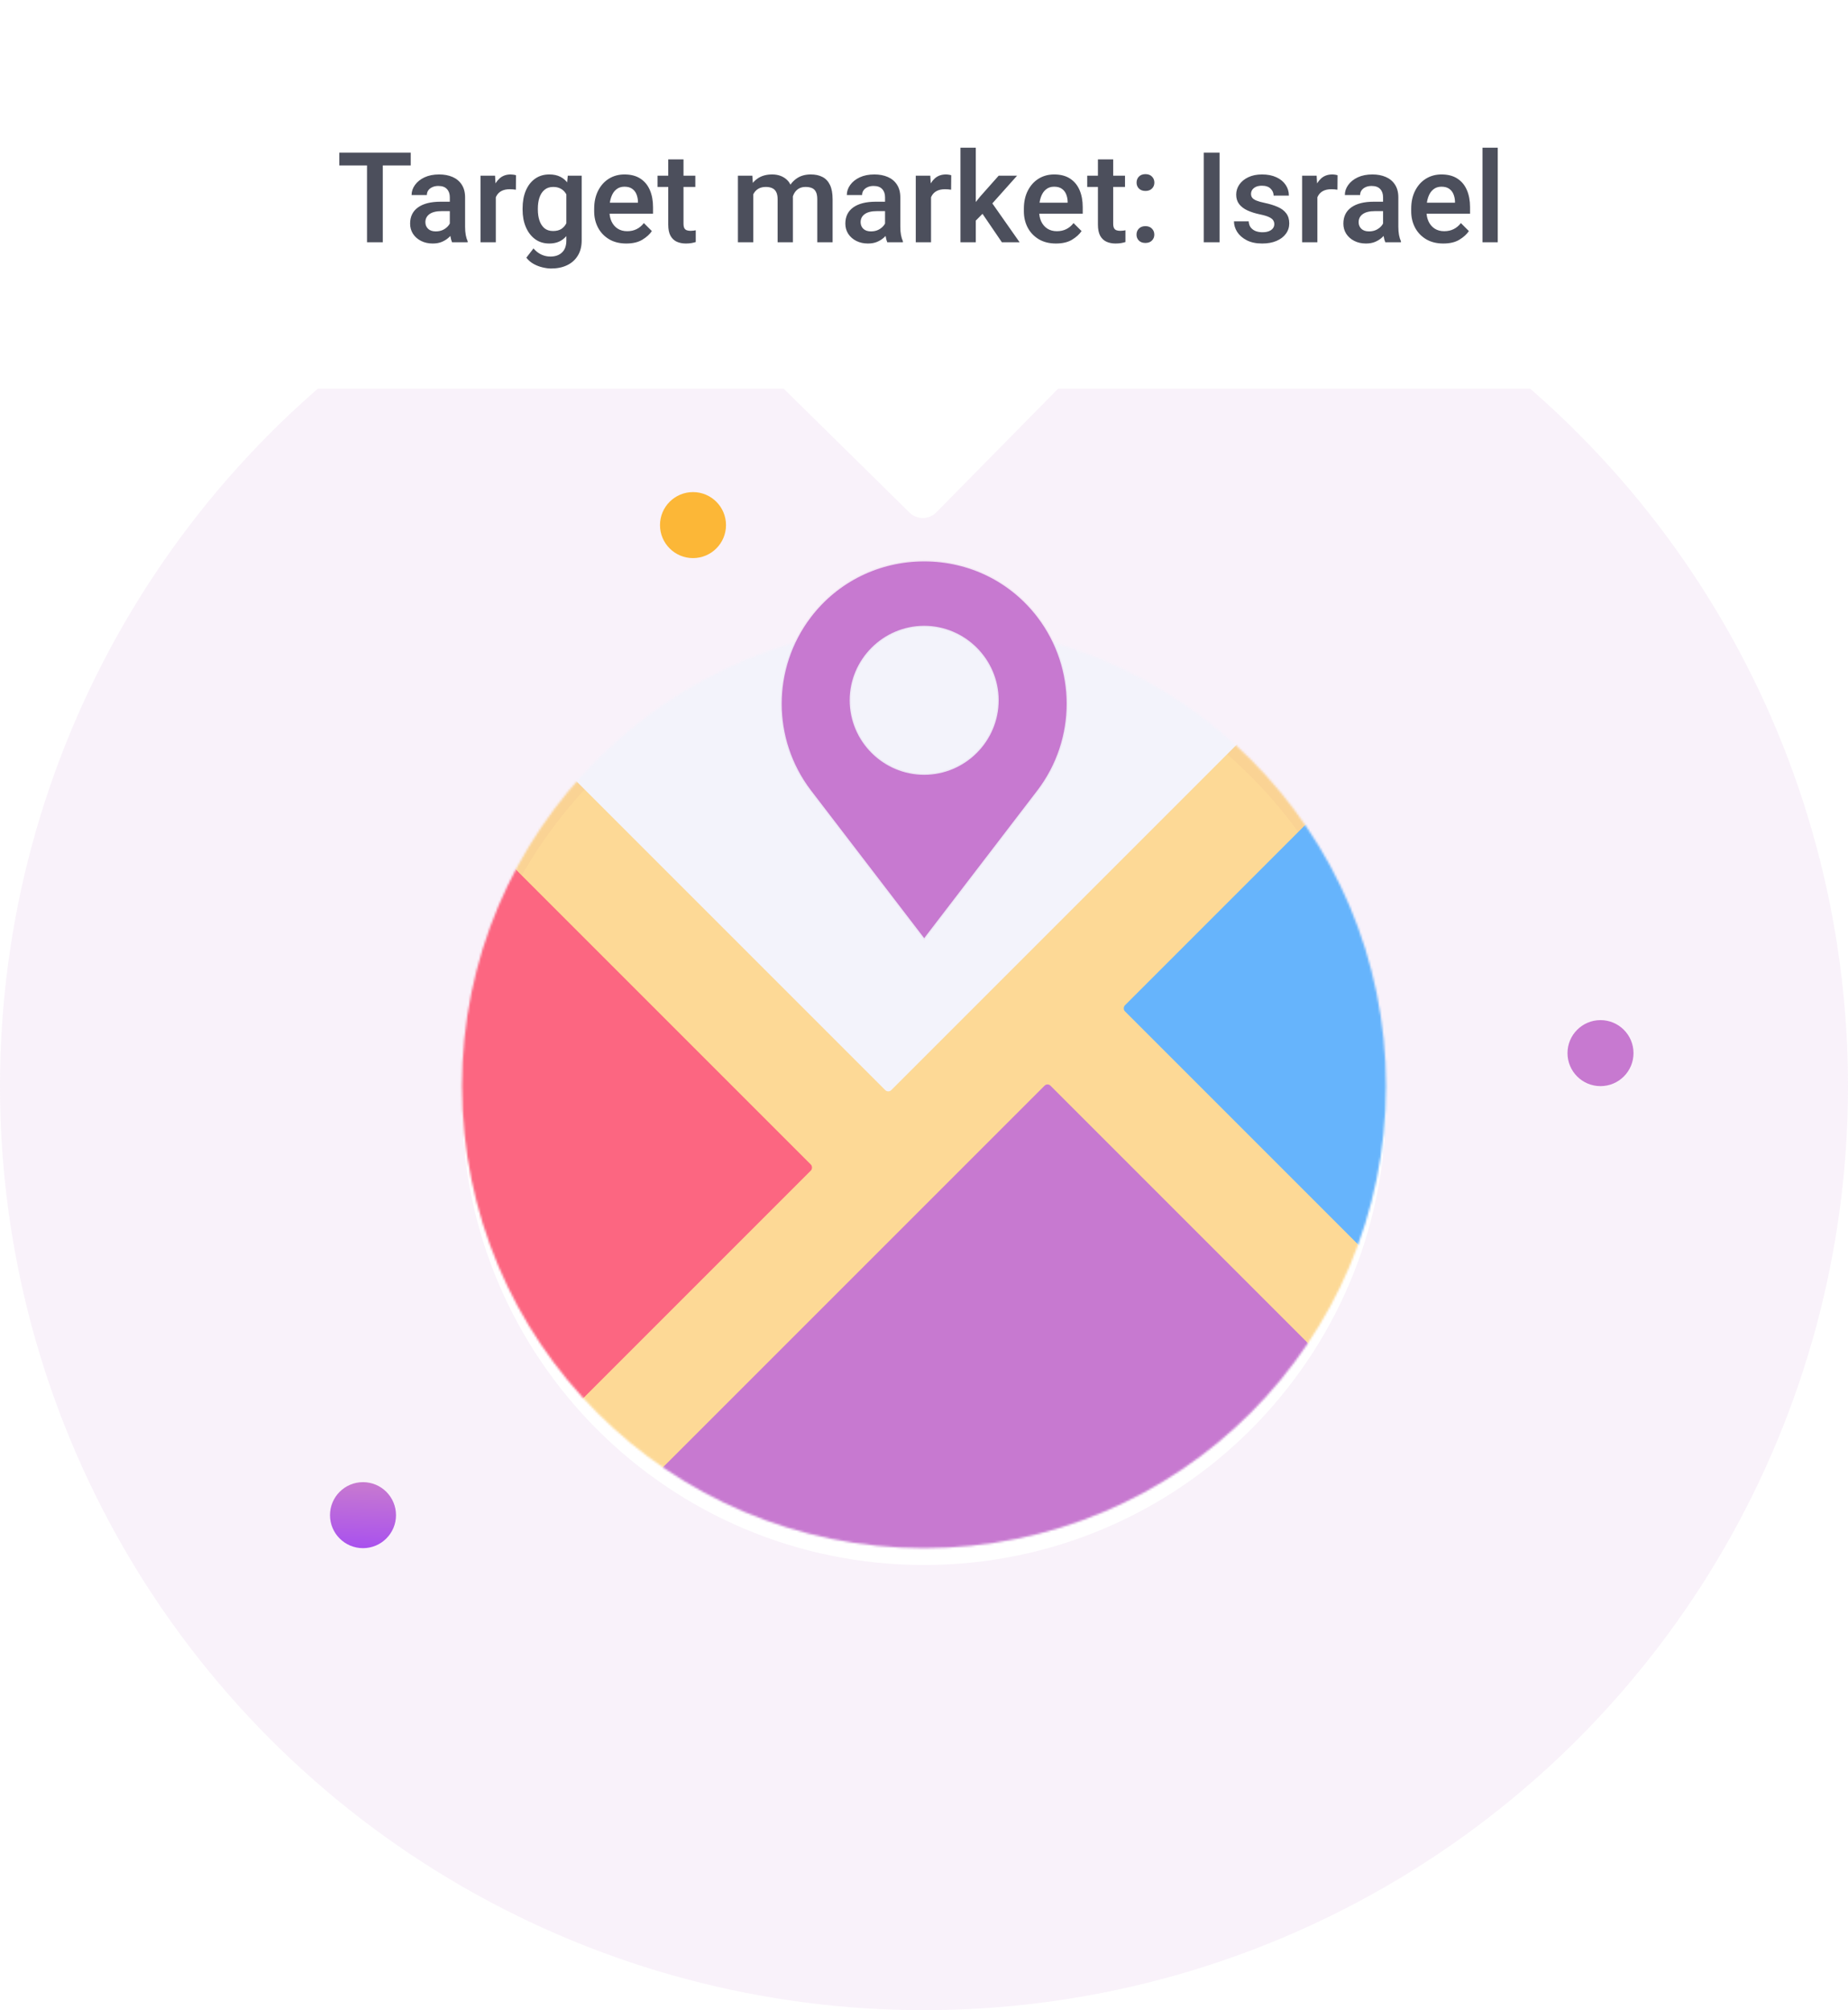 <?xml version="1.0" encoding="UTF-8"?> <svg xmlns="http://www.w3.org/2000/svg" width="878" height="955" viewBox="0 0 878 955" fill="none"> <circle cx="439" cy="516" r="439" fill="#C779D0" fill-opacity="0.1"></circle> <circle cx="329.25" cy="249.465" r="15.679" fill="#FCB737"></circle> <circle cx="760.411" cy="500.321" r="15.679" fill="#C779D0"></circle> <circle cx="172.464" cy="719.821" r="15.679" fill="url(#paint0_linear_304_496)"></circle> <g filter="url(#filter0_d_304_496)"> <path d="M439 296.5C317.777 296.5 219.5 394.771 219.5 516C219.5 637.229 317.777 735.5 439 735.5C560.223 735.5 658.5 637.229 658.5 516C658.5 394.771 560.223 296.5 439 296.5Z" fill="white"></path> </g> <mask id="mask0_304_496" style="mask-type:alpha" maskUnits="userSpaceOnUse" x="219" y="296" width="440" height="440"> <path d="M439 296.5C317.777 296.5 219.5 394.771 219.5 516C219.5 637.229 317.777 735.5 439 735.5C560.223 735.5 658.5 637.229 658.5 516C658.5 394.771 560.223 296.5 439 296.5Z" fill="white"></path> </mask> <g mask="url(#mask0_304_496)"> <rect x="477.179" y="-11" width="722" height="767" transform="rotate(45 477.179 -11)" fill="#FCB737" fill-opacity="0.52"></rect> <rect x="401.519" y="64.66" width="336" height="307" rx="2" transform="rotate(45 401.519 64.66)" fill="#F3F3FB"></rect> <rect x="149.082" y="317.098" width="336" height="307" rx="2" transform="rotate(45 149.082 317.098)" fill="#FC6681"></rect> <rect x="750.122" y="261.943" width="336" height="307" rx="2" transform="rotate(45 750.122 261.943)" fill="#66B4FC"></rect> <rect x="497.685" y="514.38" width="336" height="307" rx="2" transform="rotate(45 497.685 514.38)" fill="#C779D0"></rect> </g> <path d="M492.934 293.264C480.041 276.327 460.322 266.72 439.086 266.72C417.851 266.72 398.132 276.327 385.239 293.264C366.784 317.534 366.784 351.157 385.239 375.426L439.086 445.706L492.934 375.426C511.388 351.157 511.388 317.534 492.934 293.264V293.264ZM439.086 297.309C458.553 297.309 474.479 313.236 474.479 332.702C474.479 352.168 458.552 368.094 439.086 368.094C419.62 368.094 403.694 352.168 403.694 332.702C403.694 313.236 419.62 297.309 439.086 297.309Z" fill="#C779D0" stroke="#C779D0" stroke-opacity="0.1" stroke-width="1.196" stroke-miterlimit="10"></path> <g filter="url(#filter1_d_304_496)"> <rect x="47" y="3" width="784.725" height="180.36" rx="8.985" fill="white"></rect> </g> <path d="M444.831 243.428C441.349 246.964 435.66 247.007 432.125 243.526L372.295 184.606L435.315 120.613C436.532 119.376 438.522 119.361 439.758 120.579L503.751 183.599L444.831 243.428Z" fill="white"></path> <path d="M181.863 115.104H174.375V72.52H181.863V115.104ZM195.141 78.603H161.214V72.52H195.141V78.603ZM213.714 93.724C213.714 92.087 213.255 90.78 212.339 89.805C211.442 88.83 210.077 88.343 208.244 88.343C207.152 88.343 206.197 88.538 205.378 88.928C204.559 89.298 203.925 89.805 203.477 90.449C203.028 91.092 202.804 91.823 202.804 92.642H195.551C195.551 90.946 196.087 89.357 197.159 87.875C198.232 86.374 199.743 85.165 201.693 84.248C203.662 83.332 205.983 82.874 208.654 82.874C211.033 82.874 213.148 83.273 215.001 84.073C216.853 84.872 218.306 86.081 219.358 87.699C220.431 89.318 220.967 91.346 220.967 93.783V107.734C220.967 109.216 221.074 110.522 221.289 111.653C221.503 112.784 221.806 113.769 222.195 114.607V115.104H214.767C214.435 114.344 214.172 113.359 213.977 112.15C213.801 110.942 213.714 109.762 213.714 108.612V93.724ZM214.825 100.305H209.853C207.279 100.305 205.339 100.783 204.033 101.738C202.746 102.674 202.102 103.951 202.102 105.57C202.102 106.818 202.531 107.861 203.389 108.699C204.247 109.518 205.456 109.928 207.016 109.928C208.439 109.928 209.677 109.645 210.73 109.079C211.803 108.495 212.641 107.783 213.246 106.944C213.85 106.086 214.162 105.287 214.182 104.546L216.492 107.793C216.258 108.592 215.858 109.45 215.293 110.366C214.747 111.263 214.016 112.121 213.099 112.94C212.203 113.74 211.13 114.403 209.882 114.929C208.654 115.436 207.221 115.689 205.583 115.689C203.516 115.689 201.673 115.28 200.055 114.461C198.437 113.642 197.159 112.521 196.224 111.098C195.307 109.655 194.849 108.036 194.849 106.242C194.849 102.889 196.107 100.315 198.622 98.521C201.137 96.727 204.705 95.83 209.326 95.83H214.767L214.825 100.305ZM235.562 115.104H228.308V83.459H235.211L235.562 89.659V115.104ZM245.096 90.127C244.648 90.049 244.17 89.99 243.663 89.951C243.176 89.912 242.688 89.893 242.201 89.893C240.602 89.893 239.266 90.186 238.194 90.77C237.141 91.336 236.342 92.155 235.796 93.227C235.25 94.28 234.928 95.528 234.83 96.971L233.163 97C233.163 94.329 233.514 91.931 234.216 89.805C234.918 87.68 235.971 85.993 237.375 84.745C238.779 83.498 240.534 82.874 242.64 82.874C243.049 82.874 243.507 82.912 244.014 82.99C244.521 83.069 244.901 83.156 245.155 83.254L245.096 90.127ZM276.362 83.459V114.198C276.362 117.045 275.748 119.462 274.52 121.451C273.291 123.46 271.585 124.98 269.401 126.014C267.237 127.047 264.722 127.564 261.855 127.564C260.646 127.564 259.301 127.389 257.819 127.038C256.357 126.706 254.933 126.16 253.549 125.4C252.165 124.639 251.004 123.645 250.069 122.416L253.461 118.029C254.592 119.336 255.83 120.301 257.176 120.925C258.541 121.568 259.974 121.89 261.475 121.89C263.834 121.89 265.687 121.237 267.032 119.93C268.397 118.624 269.08 116.752 269.08 114.315V90.653L269.752 83.459H276.362ZM248.284 99.018C248.284 95.82 248.791 93.013 249.805 90.595C250.839 88.158 252.301 86.266 254.192 84.921C256.103 83.556 258.365 82.874 260.978 82.874C263.045 82.874 264.809 83.254 266.272 84.014C267.734 84.755 268.943 85.828 269.898 87.231C270.873 88.616 271.634 90.273 272.18 92.204C272.745 94.114 273.164 96.23 273.437 98.55V100.247C273.086 103.249 272.433 105.911 271.478 108.231C270.522 110.552 269.177 112.375 267.442 113.701C265.726 115.026 263.552 115.689 260.919 115.689C258.346 115.689 256.113 114.997 254.222 113.613C252.33 112.209 250.868 110.298 249.835 107.88C248.801 105.463 248.284 102.713 248.284 99.632V99.018ZM255.538 99.632C255.538 101.504 255.791 103.21 256.298 104.751C256.805 106.272 257.585 107.49 258.638 108.407C259.711 109.304 261.085 109.752 262.762 109.752C264.4 109.752 265.736 109.411 266.769 108.728C267.802 108.027 268.602 107.081 269.167 105.891C269.752 104.702 270.152 103.366 270.366 101.885V96.942C270.249 95.772 270.015 94.69 269.664 93.695C269.333 92.701 268.855 91.843 268.231 91.121C267.627 90.4 266.876 89.835 265.979 89.425C265.082 89.016 264.029 88.811 262.821 88.811C261.144 88.811 259.769 89.269 258.697 90.186C257.624 91.082 256.825 92.311 256.298 93.871C255.791 95.411 255.538 97.127 255.538 99.018V99.632ZM297.538 115.689C294.398 115.689 291.688 115.017 289.407 113.671C287.125 112.306 285.371 110.474 284.142 108.173C282.914 105.852 282.299 103.259 282.299 100.393V99.194C282.299 95.898 282.923 93.032 284.171 90.595C285.419 88.138 287.125 86.237 289.29 84.892C291.474 83.546 293.94 82.874 296.689 82.874C299.731 82.874 302.256 83.537 304.265 84.862C306.273 86.169 307.774 87.992 308.769 90.332C309.763 92.652 310.26 95.343 310.26 98.404V101.534H285.78V96.298H303.095V95.743C303.056 94.514 302.822 93.364 302.393 92.291C301.964 91.219 301.281 90.351 300.345 89.688C299.429 89.025 298.2 88.694 296.66 88.694C295.12 88.694 293.823 89.132 292.77 90.01C291.717 90.868 290.918 92.087 290.372 93.666C289.826 95.226 289.553 97.068 289.553 99.194V100.393C289.553 102.187 289.884 103.795 290.547 105.219C291.21 106.642 292.175 107.773 293.443 108.612C294.71 109.43 296.221 109.84 297.976 109.84C299.673 109.84 301.174 109.508 302.48 108.845C303.806 108.183 304.947 107.227 305.902 105.979L309.705 109.781C308.71 111.283 307.209 112.648 305.2 113.876C303.212 115.085 300.657 115.689 297.538 115.689ZM330.353 88.811H312.395V83.459H330.353V88.811ZM324.738 75.708V106.184C324.738 107.159 324.874 107.9 325.147 108.407C325.42 108.894 325.81 109.226 326.317 109.401C326.824 109.577 327.409 109.664 328.072 109.664C328.56 109.664 329.028 109.635 329.476 109.577C329.925 109.518 330.285 109.46 330.558 109.401V114.988C329.973 115.182 329.291 115.348 328.511 115.485C327.75 115.621 326.853 115.689 325.82 115.689C324.202 115.689 322.759 115.397 321.491 114.812C320.244 114.227 319.259 113.281 318.537 111.975C317.835 110.649 317.484 108.894 317.484 106.71V75.708H324.738ZM357.876 115.104H350.593V83.459H357.437L357.876 89.922V115.104ZM354.22 98.17C354.22 95.226 354.688 92.603 355.623 90.302C356.579 88.002 357.993 86.188 359.864 84.862C361.736 83.537 364.066 82.874 366.855 82.874C369.721 82.874 372.08 83.741 373.933 85.477C375.785 87.212 376.711 90.059 376.711 94.017V115.104H369.458V94.69C369.458 93.208 369.224 92.038 368.756 91.18C368.307 90.322 367.664 89.718 366.825 89.367C366.006 88.996 365.022 88.811 363.871 88.811C362.565 88.811 361.454 89.055 360.537 89.542C359.64 90.01 358.909 90.673 358.344 91.531C357.778 92.389 357.359 93.383 357.086 94.514C356.832 95.645 356.706 96.854 356.706 98.141L354.22 98.17ZM372.85 97.146C372.87 94.553 373.348 92.174 374.284 90.01C375.219 87.846 376.604 86.12 378.437 84.833C380.27 83.527 382.531 82.874 385.222 82.874C387.367 82.874 389.21 83.273 390.75 84.073C392.29 84.853 393.48 86.11 394.318 87.846C395.157 89.561 395.576 91.843 395.576 94.69V115.104H388.293V94.631C388.293 93.091 388.059 91.901 387.591 91.063C387.143 90.205 386.499 89.62 385.661 89.308C384.842 88.977 383.867 88.811 382.736 88.811C381.664 88.811 380.718 89.006 379.899 89.396C379.1 89.786 378.427 90.332 377.881 91.034C377.355 91.716 376.945 92.525 376.653 93.461C376.38 94.378 376.243 95.372 376.243 96.445L372.85 97.146ZM420.495 93.724C420.495 92.087 420.037 90.78 419.12 89.805C418.223 88.83 416.858 88.343 415.026 88.343C413.934 88.343 412.978 88.538 412.159 88.928C411.34 89.298 410.707 89.805 410.258 90.449C409.81 91.092 409.585 91.823 409.585 92.642H402.332C402.332 90.946 402.868 89.357 403.941 87.875C405.013 86.374 406.524 85.165 408.474 84.248C410.443 83.332 412.764 82.874 415.435 82.874C417.814 82.874 419.929 83.273 421.782 84.073C423.634 84.872 425.087 86.081 426.14 87.699C427.212 89.318 427.748 91.346 427.748 93.783V107.734C427.748 109.216 427.856 110.522 428.07 111.653C428.284 112.784 428.587 113.769 428.977 114.607V115.104H421.548C421.216 114.344 420.953 113.359 420.758 112.15C420.583 110.942 420.495 109.762 420.495 108.612V93.724ZM421.606 100.305H416.634C414.06 100.305 412.12 100.783 410.814 101.738C409.527 102.674 408.884 103.951 408.884 105.57C408.884 106.818 409.312 107.861 410.17 108.699C411.028 109.518 412.237 109.928 413.797 109.928C415.221 109.928 416.459 109.645 417.512 109.079C418.584 108.495 419.422 107.783 420.027 106.944C420.631 106.086 420.943 105.287 420.963 104.546L423.273 107.793C423.039 108.592 422.64 109.45 422.074 110.366C421.528 111.263 420.797 112.121 419.881 112.94C418.984 113.74 417.911 114.403 416.663 114.929C415.435 115.436 414.002 115.689 412.364 115.689C410.297 115.689 408.455 115.28 406.836 114.461C405.218 113.642 403.941 112.521 403.005 111.098C402.088 109.655 401.63 108.036 401.63 106.242C401.63 102.889 402.888 100.315 405.403 98.521C407.918 96.727 411.487 95.83 416.108 95.83H421.548L421.606 100.305ZM442.343 115.104H435.089V83.459H441.992L442.343 89.659V115.104ZM451.878 90.127C451.429 90.049 450.951 89.99 450.445 89.951C449.957 89.912 449.47 89.893 448.982 89.893C447.383 89.893 446.048 90.186 444.975 90.77C443.922 91.336 443.123 92.155 442.577 93.227C442.031 94.28 441.709 95.528 441.612 96.971L439.945 97C439.945 94.329 440.296 91.931 440.998 89.805C441.699 87.68 442.752 85.993 444.156 84.745C445.56 83.498 447.315 82.874 449.421 82.874C449.83 82.874 450.289 82.912 450.795 82.99C451.302 83.069 451.683 83.156 451.936 83.254L451.878 90.127ZM463.606 115.104H456.323V70.18H463.606V115.104ZM469.543 98.784L461.91 106.535L459.979 100.481L465.741 93.315L474.486 83.459H483.231L469.543 98.784ZM465.946 100.334L470.538 95.304L484.43 115.104H476.007L465.946 100.334ZM501.686 115.689C498.547 115.689 495.837 115.017 493.556 113.671C491.274 112.306 489.519 110.474 488.291 108.173C487.063 105.852 486.448 103.259 486.448 100.393V99.194C486.448 95.898 487.072 93.032 488.32 90.595C489.568 88.138 491.274 86.237 493.439 84.892C495.622 83.546 498.089 82.874 500.838 82.874C503.88 82.874 506.405 83.537 508.413 84.862C510.422 86.169 511.923 87.992 512.918 90.332C513.912 92.652 514.409 95.343 514.409 98.404V101.534H489.929V96.298H507.244V95.743C507.205 94.514 506.971 93.364 506.542 92.291C506.113 91.219 505.43 90.351 504.494 89.688C503.578 89.025 502.349 88.694 500.809 88.694C499.269 88.694 497.972 89.132 496.919 90.01C495.866 90.868 495.067 92.087 494.521 93.666C493.975 95.226 493.702 97.068 493.702 99.194V100.393C493.702 102.187 494.033 103.795 494.696 105.219C495.359 106.642 496.324 107.773 497.592 108.612C498.859 109.43 500.37 109.84 502.125 109.84C503.822 109.84 505.323 109.508 506.629 108.845C507.955 108.183 509.096 107.227 510.051 105.979L513.854 109.781C512.859 111.283 511.358 112.648 509.349 113.876C507.361 115.085 504.806 115.689 501.686 115.689ZM534.502 88.811H516.544V83.459H534.502V88.811ZM528.887 75.708V106.184C528.887 107.159 529.023 107.9 529.296 108.407C529.569 108.894 529.959 109.226 530.466 109.401C530.973 109.577 531.558 109.664 532.221 109.664C532.709 109.664 533.176 109.635 533.625 109.577C534.073 109.518 534.434 109.46 534.707 109.401V114.988C534.122 115.182 533.44 115.348 532.66 115.485C531.899 115.621 531.002 115.689 529.969 115.689C528.351 115.689 526.908 115.397 525.64 114.812C524.392 114.227 523.408 113.281 522.686 111.975C521.984 110.649 521.633 108.894 521.633 106.71V75.708H528.887ZM539.972 111.478C539.972 110.327 540.342 109.372 541.083 108.612C541.844 107.832 542.877 107.442 544.183 107.442C545.509 107.442 546.543 107.832 547.284 108.612C548.044 109.372 548.424 110.327 548.424 111.478C548.424 112.589 548.044 113.525 547.284 114.286C546.543 115.046 545.509 115.426 544.183 115.426C542.877 115.426 541.844 115.046 541.083 114.286C540.342 113.525 539.972 112.589 539.972 111.478ZM540.001 86.763C540.001 85.613 540.371 84.658 541.112 83.897C541.873 83.117 542.906 82.727 544.213 82.727C545.539 82.727 546.572 83.117 547.313 83.897C548.073 84.658 548.454 85.613 548.454 86.763C548.454 87.875 548.073 88.811 547.313 89.571C546.572 90.332 545.539 90.712 544.213 90.712C542.906 90.712 541.873 90.332 541.112 89.571C540.371 88.811 540.001 87.875 540.001 86.763ZM579.427 115.104H571.91V72.52H579.427V115.104ZM605.428 106.476C605.428 105.813 605.253 105.209 604.902 104.663C604.57 104.117 603.917 103.61 602.942 103.142C601.967 102.674 600.534 102.245 598.643 101.855C596.4 101.387 594.421 100.763 592.705 99.983C591.009 99.204 589.683 98.199 588.728 96.971C587.792 95.743 587.324 94.241 587.324 92.467C587.324 90.751 587.811 89.171 588.786 87.729C589.781 86.266 591.194 85.096 593.027 84.219C594.879 83.322 597.063 82.874 599.579 82.874C602.23 82.874 604.512 83.322 606.422 84.219C608.333 85.096 609.796 86.296 610.81 87.816C611.843 89.318 612.36 91.024 612.36 92.935H605.106C605.106 91.687 604.638 90.595 603.702 89.659C602.786 88.704 601.402 88.226 599.549 88.226C598.399 88.226 597.434 88.411 596.654 88.782C595.893 89.152 595.318 89.63 594.928 90.215C594.558 90.8 594.372 91.443 594.372 92.145C594.372 92.828 594.558 93.422 594.928 93.929C595.318 94.436 595.971 94.885 596.888 95.275C597.824 95.665 599.13 96.035 600.807 96.386C603.225 96.893 605.311 97.536 607.066 98.316C608.821 99.077 610.166 100.091 611.102 101.358C612.058 102.606 612.535 104.195 612.535 106.125C612.535 107.978 611.999 109.625 610.927 111.068C609.874 112.511 608.382 113.642 606.452 114.461C604.541 115.28 602.279 115.689 599.666 115.689C596.761 115.689 594.314 115.173 592.325 114.139C590.336 113.106 588.825 111.79 587.792 110.191C586.778 108.573 586.271 106.896 586.271 105.16H593.261C593.339 106.408 593.69 107.412 594.314 108.173C594.957 108.933 595.757 109.489 596.712 109.84C597.687 110.171 598.701 110.337 599.754 110.337C601.002 110.337 602.035 110.171 602.854 109.84C603.693 109.508 604.326 109.06 604.755 108.495C605.204 107.91 605.428 107.237 605.428 106.476ZM625.901 115.104H618.648V83.459H625.55L625.901 89.659V115.104ZM635.436 90.127C634.988 90.049 634.51 89.99 634.003 89.951C633.516 89.912 633.028 89.893 632.541 89.893C630.942 89.893 629.606 90.186 628.534 90.77C627.481 91.336 626.681 92.155 626.135 93.227C625.589 94.28 625.268 95.528 625.17 96.971L623.503 97C623.503 94.329 623.854 91.931 624.556 89.805C625.258 87.68 626.311 85.993 627.715 84.745C629.119 83.498 630.874 82.874 632.979 82.874C633.389 82.874 633.847 82.912 634.354 82.99C634.861 83.069 635.241 83.156 635.495 83.254L635.436 90.127ZM657.109 93.724C657.109 92.087 656.651 90.78 655.734 89.805C654.837 88.83 653.472 88.343 651.639 88.343C650.547 88.343 649.592 88.538 648.773 88.928C647.954 89.298 647.32 89.805 646.872 90.449C646.424 91.092 646.199 91.823 646.199 92.642H638.946C638.946 90.946 639.482 89.357 640.555 87.875C641.627 86.374 643.138 85.165 645.088 84.248C647.057 83.332 649.378 82.874 652.049 82.874C654.428 82.874 656.543 83.273 658.396 84.073C660.248 84.872 661.701 86.081 662.754 87.699C663.826 89.318 664.362 91.346 664.362 93.783V107.734C664.362 109.216 664.469 110.522 664.684 111.653C664.898 112.784 665.201 113.769 665.591 114.607V115.104H658.162C657.83 114.344 657.567 113.359 657.372 112.15C657.196 110.942 657.109 109.762 657.109 108.612V93.724ZM658.22 100.305H653.248C650.674 100.305 648.734 100.783 647.428 101.738C646.141 102.674 645.497 103.951 645.497 105.57C645.497 106.818 645.926 107.861 646.784 108.699C647.642 109.518 648.851 109.928 650.411 109.928C651.834 109.928 653.073 109.645 654.125 109.079C655.198 108.495 656.036 107.783 656.641 106.944C657.245 106.086 657.557 105.287 657.577 104.546L659.887 107.793C659.653 108.592 659.254 109.45 658.688 110.366C658.142 111.263 657.411 112.121 656.495 112.94C655.598 113.74 654.525 114.403 653.277 114.929C652.049 115.436 650.616 115.689 648.978 115.689C646.911 115.689 645.068 115.28 643.45 114.461C641.832 113.642 640.555 112.521 639.619 111.098C638.702 109.655 638.244 108.036 638.244 106.242C638.244 102.889 639.502 100.315 642.017 98.521C644.532 96.727 648.1 95.83 652.722 95.83H658.162L658.22 100.305ZM685.713 115.689C682.574 115.689 679.863 115.017 677.582 113.671C675.301 112.306 673.546 110.474 672.318 108.173C671.089 105.852 670.475 103.259 670.475 100.393V99.194C670.475 95.898 671.099 93.032 672.347 90.595C673.595 88.138 675.301 86.237 677.465 84.892C679.649 83.546 682.115 82.874 684.865 82.874C687.907 82.874 690.432 83.537 692.44 84.862C694.448 86.169 695.95 87.992 696.944 90.332C697.938 92.652 698.436 95.343 698.436 98.404V101.534H673.955V96.298H691.27V95.743C691.231 94.514 690.997 93.364 690.568 92.291C690.139 91.219 689.457 90.351 688.521 89.688C687.604 89.025 686.376 88.694 684.836 88.694C683.295 88.694 681.998 89.132 680.946 90.01C679.893 90.868 679.093 92.087 678.547 93.666C678.001 95.226 677.728 97.068 677.728 99.194V100.393C677.728 102.187 678.06 103.795 678.723 105.219C679.386 106.642 680.351 107.773 681.618 108.612C682.886 109.43 684.397 109.84 686.152 109.84C687.848 109.84 689.349 109.508 690.656 108.845C691.982 108.183 693.122 107.227 694.078 105.979L697.88 109.781C696.886 111.283 695.384 112.648 693.376 113.876C691.387 115.085 688.833 115.689 685.713 115.689ZM711.597 115.104H704.344V70.18H711.597V115.104Z" fill="#4C4F5C"></path> <defs> <filter id="filter0_d_304_496" x="195.5" y="280.5" width="487" height="487" filterUnits="userSpaceOnUse" color-interpolation-filters="sRGB"> <feFlood flood-opacity="0" result="BackgroundImageFix"></feFlood> <feColorMatrix in="SourceAlpha" type="matrix" values="0 0 0 0 0 0 0 0 0 0 0 0 0 0 0 0 0 0 127 0" result="hardAlpha"></feColorMatrix> <feOffset dy="8"></feOffset> <feGaussianBlur stdDeviation="12"></feGaussianBlur> <feColorMatrix type="matrix" values="0 0 0 0 0.78 0 0 0 0 0.475 0 0 0 0 0.816 0 0 0 0.2 0"></feColorMatrix> <feBlend mode="normal" in2="BackgroundImageFix" result="effect1_dropShadow_304_496"></feBlend> <feBlend mode="normal" in="SourceGraphic" in2="effect1_dropShadow_304_496" result="shape"></feBlend> </filter> <filter id="filter1_d_304_496" x="43.858" y="0.486" width="792.266" height="187.902" filterUnits="userSpaceOnUse" color-interpolation-filters="sRGB"> <feFlood flood-opacity="0" result="BackgroundImageFix"></feFlood> <feColorMatrix in="SourceAlpha" type="matrix" values="0 0 0 0 0 0 0 0 0 0 0 0 0 0 0 0 0 0 127 0" result="hardAlpha"></feColorMatrix> <feOffset dx="0.628" dy="1.257"></feOffset> <feGaussianBlur stdDeviation="1.885"></feGaussianBlur> <feColorMatrix type="matrix" values="0 0 0 0 0.221 0 0 0 0 0.236 0 0 0 0 0.298 0 0 0 0.06 0"></feColorMatrix> <feBlend mode="normal" in2="BackgroundImageFix" result="effect1_dropShadow_304_496"></feBlend> <feBlend mode="normal" in="SourceGraphic" in2="effect1_dropShadow_304_496" result="shape"></feBlend> </filter> <linearGradient id="paint0_linear_304_496" x1="172.464" y1="735.562" x2="173.508" y2="704.858" gradientUnits="userSpaceOnUse"> <stop stop-color="#A951EE"></stop> <stop offset="1" stop-color="#C779D0"></stop> </linearGradient> </defs> </svg> 